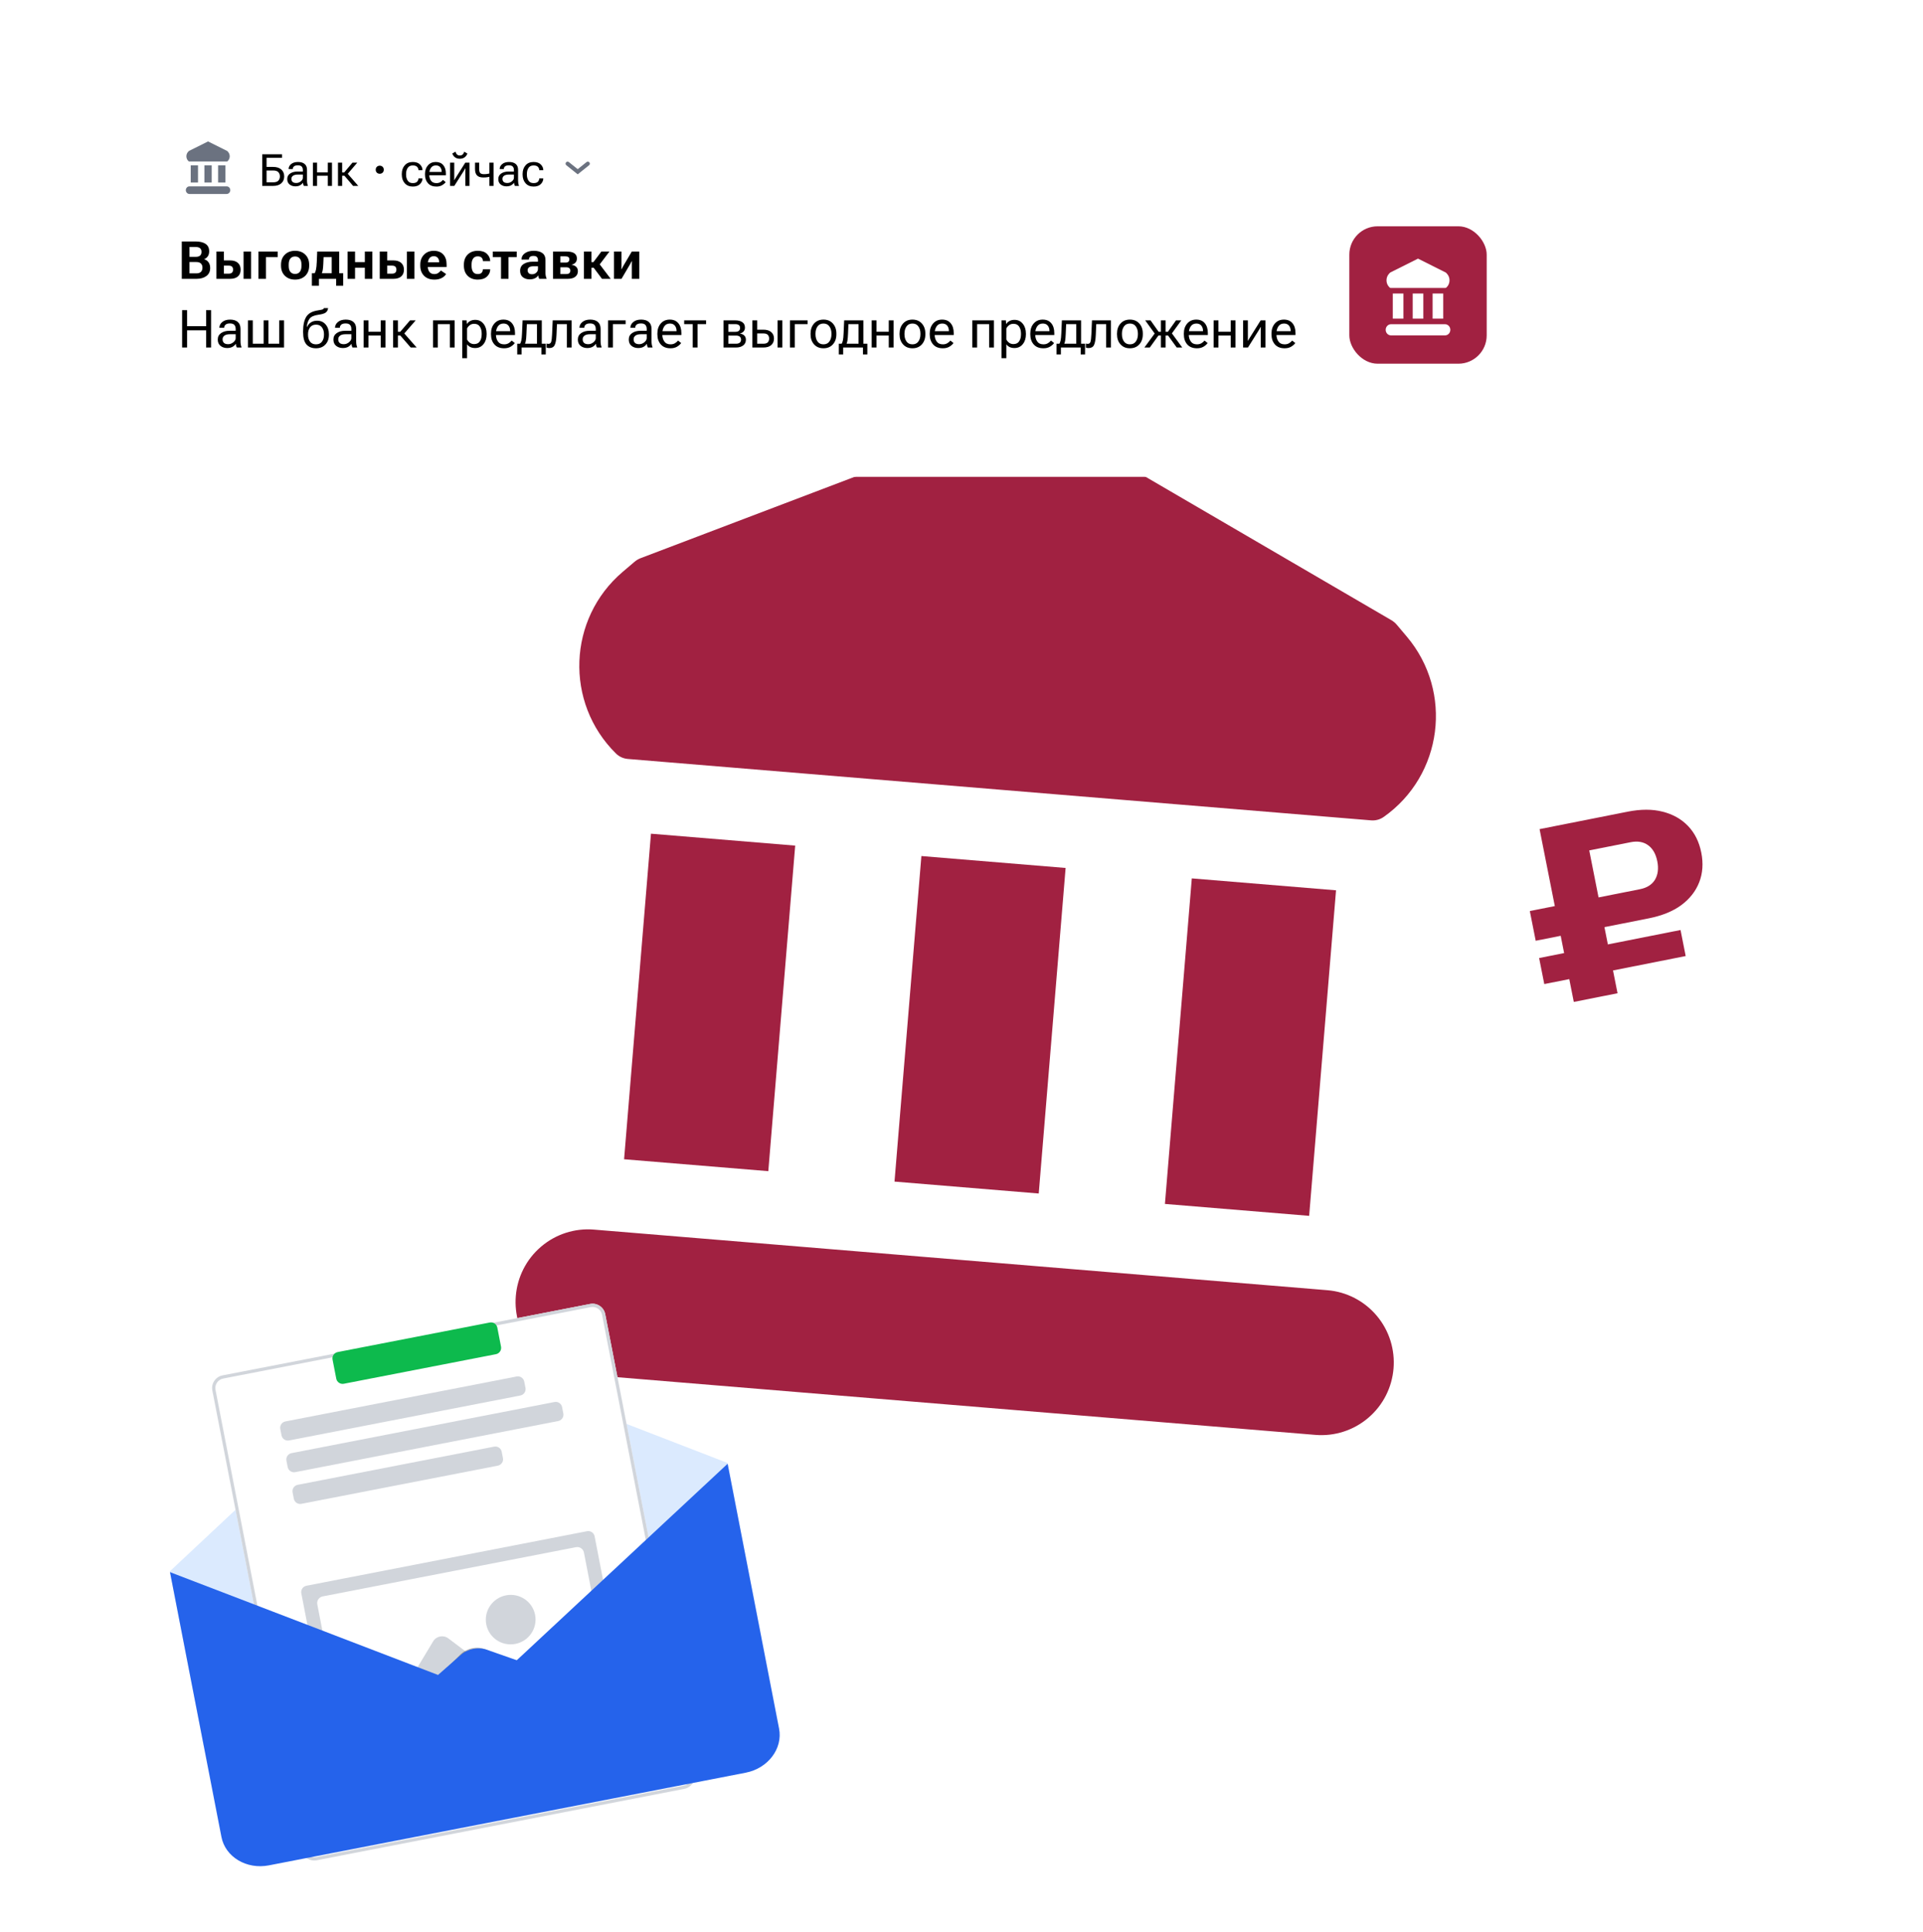 <svg width="476" height="478" viewBox="0 0 476 478" fill="none" xmlns="http://www.w3.org/2000/svg">
<g filter="url(#filter0_bd_7704_156450)">
<path d="M255.16 101.42L158.606 138.112C158.042 138.326 157.519 138.636 157.059 139.027L154.137 141.511C140.51 153.092 139.735 173.904 152.463 186.46C153.254 187.241 154.293 187.718 155.399 187.81L339.394 203.008C340.5 203.099 341.603 202.799 342.512 202.158C357.128 191.861 359.778 171.204 348.236 157.543L345.761 154.614C345.372 154.152 344.906 153.761 344.385 153.458L255.16 101.42Z" fill="white" fill-opacity="0.75" shape-rendering="crispEdges"/>
<path d="M161.135 206.308L196.834 209.257L190.18 289.819L154.48 286.87L161.135 206.308Z" fill="white" fill-opacity="0.75" shape-rendering="crispEdges"/>
<path d="M330.708 220.315L295.008 217.366L288.354 297.928L324.053 300.877L330.708 220.315Z" fill="white" fill-opacity="0.75" shape-rendering="crispEdges"/>
<path d="M228.071 211.837L263.771 214.786L257.117 295.348L221.417 292.399L228.071 211.837Z" fill="white" fill-opacity="0.75" shape-rendering="crispEdges"/>
<path d="M144.052 340.083C139.318 339.692 134.934 337.431 131.863 333.797C125.47 326.23 126.406 314.895 133.955 308.479C137.579 305.398 142.275 303.887 147.009 304.278L328.57 319.275C333.304 319.666 337.688 321.927 340.759 325.561C347.152 333.128 346.216 344.464 338.667 350.879C335.043 353.96 330.347 355.471 325.612 355.08L144.052 340.083Z" fill="white" fill-opacity="0.75" shape-rendering="crispEdges"/>
<path d="M261.205 91.054L256.254 88.166L250.897 90.202L154.343 126.895L154.343 126.895C152.499 127.596 150.789 128.607 149.287 129.883L146.365 132.367C127.375 148.508 126.292 177.499 144.036 195.003C145.672 196.617 147.611 197.866 149.723 198.688L149.175 205.32L142.521 285.882L141.98 292.43C136.193 293.125 130.69 295.505 126.183 299.336L133.955 308.479L126.183 299.336C113.596 310.034 112.035 328.923 122.697 341.542L131.863 333.797L122.697 341.542C127.822 347.607 135.147 351.389 143.064 352.043L324.625 367.04C332.542 367.694 340.388 365.165 346.439 360.023C359.026 349.324 360.587 330.436 349.925 317.817C346.107 313.298 341.068 310.046 335.472 308.412L336.013 301.865L342.667 221.303L343.215 214.668C345.432 214.204 347.546 213.291 349.423 211.968L342.512 202.158L349.424 211.968C369.799 197.613 373.487 168.836 357.403 149.799L354.928 146.869C353.656 145.364 352.135 144.086 350.431 143.092L350.431 143.092L261.205 91.054ZM208.794 210.245L209.285 204.302L216.603 204.906L216.112 210.849L209.458 291.411L208.967 297.355L201.648 296.75L202.139 290.807L208.794 210.245ZM275.73 215.774L276.221 209.83L283.54 210.435L283.049 216.378L276.395 296.94L275.904 302.884L268.585 302.279L269.076 296.336L275.73 215.774Z" stroke="white" stroke-opacity="0.75" stroke-width="24" shape-rendering="crispEdges"/>
</g>
<path d="M255.16 101.42L158.606 138.112C158.042 138.326 157.519 138.636 157.059 139.027L154.137 141.511C140.51 153.092 139.735 173.904 152.463 186.46C153.254 187.241 154.293 187.718 155.399 187.81L339.394 203.008C340.5 203.099 341.603 202.799 342.512 202.158C357.128 191.861 359.778 171.204 348.236 157.543L345.761 154.614C345.372 154.152 344.906 153.761 344.385 153.458L255.16 101.42Z" fill="#A12141"/>
<path d="M161.135 206.308L196.834 209.257L190.18 289.819L154.48 286.87L161.135 206.308Z" fill="#A12141"/>
<path d="M330.708 220.315L295.008 217.366L288.354 297.928L324.053 300.877L330.708 220.315Z" fill="#A12141"/>
<path d="M228.071 211.837L263.771 214.786L257.117 295.348L221.417 292.399L228.071 211.837Z" fill="#A12141"/>
<path d="M144.052 340.083C139.318 339.692 134.934 337.431 131.863 333.797C125.47 326.23 126.406 314.895 133.955 308.479C137.579 305.398 142.275 303.887 147.009 304.278L328.57 319.275C333.304 319.666 337.688 321.927 340.759 325.561C347.152 333.128 346.216 344.464 338.667 350.879C335.043 353.96 330.347 355.471 325.612 355.08L144.052 340.083Z" fill="#A12141"/>
<g filter="url(#filter1_bd_7704_156450)">
<rect x="316.473" y="229.283" width="114.453" height="114.453" rx="57.226" transform="rotate(-49.332 316.473 229.283)" fill="white" fill-opacity="0.75" shape-rendering="crispEdges"/>
<rect x="317.883" y="229.176" width="112.453" height="112.453" rx="56.226" transform="rotate(-49.332 317.883 229.176)" stroke="white" stroke-width="2" shape-rendering="crispEdges"/>
</g>
<path d="M403.64 208.413L388.516 211.409L392.425 205.598L400.389 245.791L389.562 247.937L381.09 205.178L402.859 200.865C406.144 200.214 409.041 200.213 411.551 200.861C414.099 201.502 416.199 202.685 417.851 204.412C419.503 206.138 420.592 208.332 421.12 210.993C421.647 213.653 421.476 216.096 420.607 218.322C419.739 220.549 418.248 222.444 416.137 224.007C414.056 225.526 411.374 226.61 408.089 227.261L380.132 232.8L378.675 225.446L405.945 220.043C407.663 219.702 408.898 218.924 409.65 217.709C410.394 216.456 410.589 214.936 410.235 213.149C409.873 211.325 409.114 209.994 407.955 209.157C406.797 208.32 405.359 208.072 403.64 208.413ZM382.256 243.518L380.98 237.076L415.983 230.141L417.259 236.583L382.256 243.518Z" fill="#A12141"/>
<g filter="url(#filter2_d_7704_156450)">
<path d="M184.49 391.357L46.458 418.177L38.037 374.841L93.619 322.791C96.633 319.968 101.19 319.083 105.043 320.572L176.07 348.021L184.49 391.357Z" fill="#DBEAFE"/>
<g filter="url(#filter3_d_7704_156450)">
<path d="M48.563 320.1C48.226 318.367 49.358 316.69 51.09 316.353L142.066 298.677C143.799 298.34 145.476 299.472 145.813 301.204L167.909 414.924C168.246 416.657 167.114 418.334 165.381 418.671L74.405 436.348C72.673 436.684 70.995 435.553 70.659 433.82L48.563 320.1Z" fill="white"/>
</g>
<g filter="url(#filter4_d_7704_156450)">
<path fill-rule="evenodd" clip-rule="evenodd" d="M142.219 299.461L51.243 317.138C49.943 317.39 49.094 318.648 49.347 319.948L71.443 433.668C71.695 434.967 72.953 435.816 74.253 435.564L165.229 417.887C166.528 417.634 167.377 416.376 167.125 415.077L145.029 301.357C144.776 300.057 143.518 299.208 142.219 299.461ZM51.09 316.353C49.358 316.69 48.226 318.367 48.563 320.1L70.659 433.82C70.995 435.553 72.673 436.684 74.405 436.348L165.381 418.671C167.114 418.334 168.246 416.657 167.909 414.924L145.813 301.204C145.476 299.472 143.799 298.34 142.066 298.677L51.09 316.353Z" fill="#D1D5DB"/>
</g>
<g filter="url(#filter5_d_7704_156450)">
<path d="M70.585 366.284C70.417 365.417 70.984 364.578 71.85 364.41L141.313 350.913C142.18 350.745 143.018 351.311 143.186 352.177L153.113 403.439C153.281 404.305 152.715 405.144 151.848 405.312L82.385 418.809C81.519 418.977 80.68 418.412 80.513 417.545L70.585 366.284Z" fill="#D1D5DB"/>
<path d="M74.542 369.018C74.366 368.107 74.961 367.226 75.873 367.049L138.573 354.866C139.484 354.689 140.366 355.283 140.542 356.194L149.162 400.702C149.338 401.612 148.743 402.494 147.831 402.671L85.131 414.854C84.219 415.031 83.338 414.436 83.162 413.526L74.542 369.018Z" fill="white"/>
<path d="M103.221 378.162C104.006 376.858 105.754 376.518 106.97 377.434L127.668 393.029C129.433 394.359 128.779 397.145 126.602 397.568L92.528 404.188C90.351 404.611 88.704 402.273 89.845 400.378L103.221 378.162Z" fill="#D1D5DB"/>
<path d="M125.897 384.695C126.681 383.379 128.443 383.036 129.661 383.963L138.76 390.882C140.515 392.217 139.857 394.992 137.685 395.414L122.73 398.32C120.558 398.742 118.911 396.415 120.041 394.52L125.897 384.695Z" fill="#D1D5DB"/>
<ellipse cx="6.155" cy="6.12" rx="6.155" ry="6.12" transform="matrix(0.982 -0.191 0.19 0.982 115.203 367.959)" fill="#D1D5DB"/>
</g>
<path d="M38.078 375.041L115.467 404.719L176.111 348.221L188.843 413.751C189.807 418.709 186.109 423.598 180.585 424.671L62.557 447.604C57.033 448.677 51.774 445.528 50.811 440.571L38.078 375.041Z" fill="#2563EB"/>
<g opacity="0.3" filter="url(#filter6_f_7704_156450)">
<path d="M109.861 395.529C111.589 393.772 114.172 393.27 116.433 394.252L152.267 409.826L82.466 423.389L109.861 395.529Z" fill="black"/>
</g>
<path d="M110.042 395.545C111.805 393.994 114.371 393.495 116.587 394.273L178.016 415.833L61.156 438.539L110.042 395.545Z" fill="#2563EB"/>
<path d="M78.32 322.457C78.152 321.591 78.718 320.752 79.584 320.584L117.23 313.269C118.096 313.101 118.935 313.667 119.103 314.533L120.017 319.239C120.185 320.105 119.62 320.944 118.753 321.112L81.108 328.427C80.242 328.595 79.403 328.029 79.235 327.163L78.32 322.457Z" fill="#0DBA4D"/>
<path d="M65.379 339.623C65.211 338.757 65.776 337.918 66.643 337.75L123.895 326.626C124.761 326.457 125.6 327.023 125.768 327.89L126.073 329.458C126.241 330.324 125.676 331.163 124.809 331.331L67.557 342.456C66.691 342.624 65.852 342.058 65.684 341.192L65.379 339.623Z" fill="#D1D5DB"/>
<path d="M68.426 355.309C68.257 354.443 68.823 353.604 69.69 353.435L118.315 343.988C119.181 343.819 120.02 344.385 120.188 345.251L120.493 346.82C120.661 347.686 120.095 348.525 119.229 348.693L70.604 358.141C69.738 358.309 68.899 357.744 68.731 356.877L68.426 355.309Z" fill="#D1D5DB"/>
<path d="M66.902 347.465C66.734 346.599 67.3 345.76 68.166 345.592L133.261 332.944C134.128 332.775 134.966 333.341 135.135 334.208L135.439 335.776C135.608 336.642 135.042 337.481 134.176 337.649L69.081 350.297C68.214 350.466 67.376 349.9 67.207 349.034L66.902 347.465Z" fill="#D1D5DB"/>
</g>
<g filter="url(#filter7_d_7704_156450)">
<rect x="30" y="20" width="352" height="84" rx="8" fill="white"/>
</g>
<path d="M44.997 69V59.758H48.45C49.486 59.758 50.299 59.957 50.887 60.355C51.48 60.748 51.776 61.364 51.776 62.202C51.776 62.709 51.657 63.126 51.42 63.452C51.183 63.778 50.889 64.002 50.538 64.125V64.15C50.97 64.273 51.325 64.519 51.605 64.887C51.884 65.255 52.023 65.737 52.023 66.334C52.023 67.18 51.712 67.836 51.09 68.302C50.472 68.767 49.656 69 48.64 69H44.997ZM46.901 67.648H48.602C49.123 67.648 49.503 67.521 49.745 67.267C49.99 67.013 50.113 66.67 50.113 66.239C50.113 65.811 49.99 65.473 49.745 65.223C49.503 64.969 49.123 64.842 48.602 64.842H46.901V67.648ZM46.901 63.56H48.418C48.934 63.56 49.307 63.452 49.535 63.236C49.764 63.02 49.878 62.718 49.878 62.329C49.878 61.944 49.764 61.647 49.535 61.44C49.307 61.228 48.934 61.123 48.418 61.123H46.901V63.56ZM55.422 62.252V64.442H56.927C57.786 64.442 58.44 64.648 58.888 65.058C59.337 65.464 59.561 66.023 59.561 66.734C59.561 67.457 59.337 68.016 58.888 68.41C58.44 68.803 57.786 69 56.927 69H53.569V62.252H55.422ZM56.603 65.731H55.422V67.718H56.603C56.992 67.718 57.272 67.629 57.441 67.451C57.61 67.273 57.695 67.026 57.695 66.709C57.695 66.408 57.61 66.171 57.441 65.998C57.276 65.82 56.997 65.731 56.603 65.731ZM60.285 69V62.252H62.151V69H60.285ZM63.969 62.252H68.743V63.636H65.823V69H63.969V62.252ZM69.558 65.725V65.522C69.558 64.468 69.88 63.628 70.523 63.002C71.166 62.375 72.007 62.062 73.043 62.062C74.08 62.062 74.92 62.375 75.563 63.002C76.207 63.628 76.528 64.468 76.528 65.522V65.725C76.528 66.778 76.207 67.62 75.563 68.251C74.92 68.877 74.08 69.19 73.043 69.19C72.007 69.19 71.166 68.877 70.523 68.251C69.88 67.62 69.558 66.778 69.558 65.725ZM71.463 65.433V65.814C71.463 66.44 71.598 66.926 71.869 67.273C72.144 67.616 72.535 67.788 73.043 67.788C73.551 67.788 73.941 67.616 74.211 67.273C74.482 66.926 74.618 66.44 74.618 65.814V65.433C74.618 64.806 74.48 64.322 74.205 63.979C73.93 63.636 73.543 63.465 73.043 63.465C72.54 63.465 72.15 63.636 71.875 63.979C71.6 64.322 71.463 64.806 71.463 65.433ZM83.209 70.714V69H78.943V70.714H77.198V67.616H84.948V70.714H83.209ZM80.099 63.636L80.029 65.249C80.003 65.896 79.959 66.406 79.895 66.778C79.832 67.147 79.741 67.464 79.623 67.731H77.832C77.998 67.477 78.127 67.132 78.22 66.696C78.313 66.26 78.376 65.64 78.41 64.836L78.518 62.252H83.964V69H82.111V63.636H80.099ZM86.03 62.252H87.884V64.868H90.309V62.252H92.169V69H90.309V66.251H87.884V69H86.03V62.252ZM95.847 62.252V64.442H97.351C98.21 64.442 98.864 64.648 99.313 65.058C99.761 65.464 99.986 66.023 99.986 66.734C99.986 67.457 99.761 68.016 99.313 68.41C98.864 68.803 98.21 69 97.351 69H93.993V62.252H95.847ZM97.028 65.731H95.847V67.718H97.028C97.417 67.718 97.696 67.629 97.865 67.451C98.035 67.273 98.119 67.026 98.119 66.709C98.119 66.408 98.035 66.171 97.865 65.998C97.7 65.82 97.421 65.731 97.028 65.731ZM100.709 69V62.252H102.575V69H100.709ZM104.026 65.725V65.522C104.026 64.485 104.339 63.649 104.965 63.014C105.591 62.379 106.396 62.062 107.377 62.062C108.368 62.062 109.142 62.36 109.701 62.957C110.263 63.55 110.545 64.366 110.545 65.407V66.08H105.295V64.906H108.698V64.772C108.702 64.4 108.59 64.079 108.361 63.808C108.137 63.533 107.807 63.395 107.371 63.395C106.884 63.395 106.512 63.581 106.254 63.954C106 64.322 105.873 64.817 105.873 65.439V65.807C105.873 66.416 106.01 66.905 106.285 67.273C106.561 67.642 106.969 67.826 107.511 67.826C107.879 67.826 108.198 67.737 108.469 67.559C108.74 67.377 108.96 67.17 109.129 66.937L110.418 67.807C110.206 68.2 109.847 68.53 109.339 68.797C108.831 69.059 108.232 69.19 107.542 69.19C106.442 69.19 105.581 68.873 104.959 68.238C104.337 67.603 104.026 66.766 104.026 65.725ZM114.823 65.725V65.522C114.823 64.468 115.134 63.628 115.756 63.002C116.382 62.375 117.216 62.062 118.257 62.062C119.243 62.062 119.994 62.307 120.51 62.798C121.027 63.285 121.302 63.858 121.336 64.519L121.342 64.62H119.526V64.544C119.526 64.231 119.421 63.968 119.209 63.757C118.997 63.541 118.676 63.433 118.244 63.433C117.741 63.433 117.362 63.617 117.108 63.985C116.854 64.349 116.727 64.832 116.727 65.433V65.814C116.727 66.414 116.85 66.899 117.095 67.267C117.345 67.635 117.728 67.819 118.244 67.819C118.705 67.819 119.033 67.707 119.228 67.483C119.423 67.254 119.52 66.992 119.52 66.696V66.632H121.336V66.702C121.336 67.362 121.069 67.942 120.536 68.441C120.007 68.941 119.247 69.19 118.257 69.19C117.216 69.19 116.382 68.877 115.756 68.251C115.134 67.625 114.823 66.783 114.823 65.725ZM121.98 63.636V62.252H127.908V63.636H125.871V69H124.017V63.636H121.98ZM128.743 67.013C128.743 66.268 129.035 65.708 129.619 65.331C130.207 64.95 130.946 64.76 131.834 64.76H133.161V64.353C133.161 64.049 133.078 63.803 132.913 63.617C132.753 63.427 132.469 63.331 132.063 63.331C131.652 63.331 131.36 63.412 131.187 63.573C131.018 63.729 130.933 63.922 130.933 64.15V64.239H129.098V64.15C129.098 63.554 129.378 63.056 129.936 62.659C130.499 62.261 131.231 62.062 132.133 62.062C133.034 62.062 133.741 62.25 134.253 62.627C134.765 63.004 135.021 63.581 135.021 64.36V67.496C135.021 67.766 135.044 68.025 135.091 68.27C135.141 68.516 135.207 68.725 135.287 68.898V69H133.466C133.415 68.903 133.368 68.774 133.326 68.613C133.284 68.452 133.256 68.293 133.243 68.137C133.108 68.395 132.854 68.626 132.482 68.829C132.114 69.028 131.654 69.127 131.104 69.127C130.44 69.127 129.879 68.951 129.422 68.6C128.969 68.245 128.743 67.716 128.743 67.013ZM130.609 66.867C130.609 67.168 130.696 67.409 130.869 67.591C131.043 67.773 131.32 67.864 131.701 67.864C132.111 67.864 132.456 67.735 132.736 67.477C133.019 67.218 133.161 66.914 133.161 66.562V65.89H132.076C131.58 65.89 131.212 65.974 130.971 66.144C130.73 66.313 130.609 66.554 130.609 66.867ZM136.884 69V62.252H140.267C141.126 62.252 141.763 62.398 142.178 62.69C142.592 62.982 142.8 63.406 142.8 63.96C142.8 64.383 142.681 64.724 142.444 64.982C142.212 65.24 141.888 65.414 141.473 65.502V65.522C141.968 65.598 142.353 65.769 142.628 66.036C142.903 66.302 143.041 66.658 143.041 67.102C143.041 67.69 142.825 68.154 142.393 68.492C141.966 68.831 141.342 69 140.521 69H136.884ZM138.706 64.982H139.95C140.297 64.982 140.546 64.912 140.699 64.772C140.855 64.629 140.934 64.428 140.934 64.169C140.934 63.932 140.855 63.751 140.699 63.623C140.546 63.497 140.297 63.433 139.95 63.433H138.706V64.982ZM138.706 67.819H140.14C140.508 67.819 140.773 67.743 140.934 67.591C141.094 67.439 141.175 67.233 141.175 66.975C141.175 66.725 141.094 66.524 140.934 66.372C140.773 66.22 140.508 66.144 140.14 66.144H138.706V67.819ZM149.011 69L146.719 65.94L147.9 64.696L151.169 69H149.011ZM145.488 64.861H146.891L148.852 62.252H150.852L147.817 66.258H145.488V64.861ZM146.396 62.252V69H144.542V62.252H146.396ZM151.985 69V62.252H153.832V65.661C153.832 65.788 153.827 65.947 153.819 66.137C153.815 66.328 153.806 66.482 153.794 66.601L153.857 66.607C153.912 66.497 153.978 66.374 154.054 66.239C154.13 66.099 154.215 65.945 154.308 65.775L156.383 62.252H158.25V69H156.396V65.572C156.396 65.445 156.398 65.291 156.403 65.109C156.407 64.927 156.411 64.772 156.415 64.645H156.345C156.295 64.76 156.233 64.882 156.161 65.014C156.094 65.145 156.013 65.293 155.92 65.458L153.844 69H151.985Z" fill="black"/>
<path d="M45.079 86V76.758H46.31V80.725H51.02V76.758H52.252V86H51.02V81.741H46.31V86H45.079ZM53.902 84.019C53.902 83.338 54.175 82.809 54.721 82.433C55.267 82.052 55.959 81.861 56.797 81.861H58.339V81.392C58.339 80.994 58.234 80.67 58.022 80.42C57.81 80.171 57.447 80.046 56.93 80.046C56.41 80.046 56.039 80.152 55.819 80.363C55.599 80.571 55.489 80.812 55.489 81.087V81.119H54.302V81.087C54.302 80.554 54.541 80.088 55.02 79.69C55.498 79.293 56.145 79.094 56.962 79.094C57.774 79.094 58.405 79.286 58.853 79.671C59.306 80.056 59.533 80.63 59.533 81.392V84.477C59.533 84.752 59.554 85.012 59.596 85.257C59.639 85.499 59.698 85.712 59.774 85.898V86H58.619C58.559 85.894 58.504 85.757 58.454 85.587C58.407 85.414 58.377 85.243 58.365 85.073C58.204 85.348 57.946 85.594 57.59 85.81C57.235 86.021 56.778 86.127 56.219 86.127C55.576 86.127 55.028 85.947 54.575 85.587C54.127 85.224 53.902 84.701 53.902 84.019ZM55.096 83.956C55.096 84.337 55.208 84.635 55.432 84.851C55.656 85.067 56.005 85.175 56.48 85.175C56.953 85.175 57.381 85.014 57.762 84.692C58.147 84.371 58.339 84.03 58.339 83.67V82.712H56.93C56.325 82.712 55.868 82.824 55.559 83.048C55.25 83.273 55.096 83.575 55.096 83.956ZM61.38 86V79.284H62.573V85.061H65.252V79.284H66.445V85.061H69.118V79.284H70.311V86H61.38ZM76.246 82.674V82.877C76.246 83.533 76.411 84.087 76.741 84.54C77.076 84.989 77.569 85.213 78.22 85.213C78.876 85.213 79.369 84.989 79.699 84.54C80.029 84.087 80.194 83.533 80.194 82.877V82.674C80.194 82.022 80.029 81.472 79.699 81.023C79.369 80.571 78.876 80.344 78.22 80.344C77.569 80.344 77.076 80.571 76.741 81.023C76.411 81.472 76.246 82.022 76.246 82.674ZM78.493 79.367C79.382 79.367 80.091 79.682 80.62 80.312C81.149 80.939 81.413 81.726 81.413 82.674V82.877C81.413 83.85 81.123 84.646 80.543 85.264C79.964 85.882 79.189 86.19 78.22 86.19C77.222 86.19 76.439 85.879 75.872 85.257C75.309 84.631 75.027 83.609 75.027 82.191V82.007C75.027 80.454 75.285 79.255 75.802 78.408C76.322 77.558 77.283 77.026 78.684 76.815C79.42 76.701 79.845 76.606 79.96 76.529C80.074 76.449 80.141 76.356 80.163 76.25H81.21C81.163 76.703 80.984 77.058 80.67 77.316C80.357 77.575 79.739 77.767 78.817 77.894C77.729 78.038 76.995 78.37 76.614 78.891C76.238 79.411 76.013 80.078 75.941 80.89H76.011C76.231 80.416 76.553 80.044 76.976 79.773C77.399 79.502 77.905 79.367 78.493 79.367ZM82.53 84.019C82.53 83.338 82.803 82.809 83.349 82.433C83.895 82.052 84.587 81.861 85.425 81.861H86.967V81.392C86.967 80.994 86.862 80.67 86.65 80.42C86.438 80.171 86.074 80.046 85.558 80.046C85.038 80.046 84.667 80.152 84.447 80.363C84.227 80.571 84.117 80.812 84.117 81.087V81.119H82.93V81.087C82.93 80.554 83.169 80.088 83.647 79.69C84.126 79.293 84.773 79.094 85.59 79.094C86.402 79.094 87.033 79.286 87.481 79.671C87.934 80.056 88.161 80.63 88.161 81.392V84.477C88.161 84.752 88.182 85.012 88.224 85.257C88.266 85.499 88.326 85.712 88.402 85.898V86H87.247C87.187 85.894 87.132 85.757 87.082 85.587C87.035 85.414 87.005 85.243 86.993 85.073C86.832 85.348 86.574 85.594 86.218 85.81C85.863 86.021 85.406 86.127 84.847 86.127C84.204 86.127 83.656 85.947 83.203 85.587C82.755 85.224 82.53 84.701 82.53 84.019ZM83.724 83.956C83.724 84.337 83.836 84.635 84.06 84.851C84.284 85.067 84.633 85.175 85.107 85.175C85.581 85.175 86.009 85.014 86.39 84.692C86.775 84.371 86.967 84.03 86.967 83.67V82.712H85.558C84.953 82.712 84.496 82.824 84.187 83.048C83.878 83.273 83.724 83.575 83.724 83.956ZM90.008 79.284H91.201V82.103H94.235V79.284H95.429V86H94.235V83.042H91.201V86H90.008V79.284ZM101.668 86L99.002 82.934L99.739 82.134L103.135 86H101.668ZM97.904 82.109H99.066L101.497 79.284H102.894L99.624 83.042H97.904V82.109ZM98.501 79.284V86H97.308V79.284H98.501ZM107.185 79.284H112.542V86H111.349V80.217H108.378V86H107.185V79.284ZM114.421 88.641V79.284H115.5L115.551 80.16H115.589C115.762 79.881 116.025 79.644 116.376 79.449C116.731 79.255 117.146 79.157 117.62 79.157C118.479 79.157 119.165 79.477 119.677 80.116C120.193 80.755 120.451 81.563 120.451 82.54V82.744C120.451 83.721 120.193 84.529 119.677 85.168C119.165 85.808 118.479 86.127 117.62 86.127C117.146 86.127 116.742 86.044 116.408 85.879C116.078 85.71 115.813 85.486 115.614 85.207V88.641H114.421ZM115.614 84.001C115.75 84.297 115.968 84.563 116.268 84.8C116.569 85.033 116.935 85.149 117.366 85.149C118.009 85.149 118.481 84.919 118.782 84.457C119.082 83.992 119.232 83.421 119.232 82.744V82.54C119.232 81.863 119.082 81.294 118.782 80.833C118.481 80.368 118.009 80.135 117.366 80.135C116.935 80.135 116.569 80.253 116.268 80.49C115.968 80.723 115.75 80.987 115.614 81.284V84.001ZM121.537 82.744V82.54C121.537 81.525 121.816 80.698 122.375 80.059C122.937 79.415 123.68 79.094 124.603 79.094C125.525 79.094 126.234 79.394 126.729 79.995C127.228 80.592 127.478 81.402 127.478 82.426V82.915H122.273V81.963H126.278V81.842C126.278 81.347 126.141 80.928 125.866 80.585C125.591 80.243 125.182 80.071 124.641 80.071C124.01 80.071 123.538 80.31 123.225 80.789C122.912 81.263 122.755 81.847 122.755 82.54V82.744C122.755 83.433 122.92 84.017 123.25 84.496C123.581 84.974 124.095 85.213 124.793 85.213C125.22 85.213 125.589 85.12 125.897 84.934C126.211 84.747 126.462 84.527 126.653 84.273L127.421 84.889C127.209 85.207 126.879 85.503 126.431 85.778C125.982 86.053 125.436 86.19 124.793 86.19C123.743 86.19 122.937 85.869 122.375 85.226C121.816 84.582 121.537 83.755 121.537 82.744ZM134.01 87.714V86H129.116V87.714H128.03V85.061H135.095V87.714H134.01ZM130.411 80.217L130.309 82.629C130.279 83.34 130.235 83.876 130.176 84.235C130.117 84.595 130.03 84.906 129.916 85.168H128.671C128.815 84.978 128.934 84.692 129.027 84.311C129.12 83.926 129.183 83.311 129.217 82.464L129.357 79.284H134.111V86H132.918V80.217H130.411ZM137.863 80.217L137.749 82.89C137.698 84.037 137.552 84.864 137.311 85.372C137.069 85.879 136.627 86.133 135.984 86.133C135.84 86.133 135.709 86.123 135.59 86.102C135.472 86.085 135.372 86.057 135.292 86.019V85.01C135.364 85.039 135.438 85.061 135.514 85.073C135.595 85.086 135.681 85.092 135.774 85.092C136.104 85.092 136.325 84.923 136.435 84.585C136.545 84.246 136.619 83.626 136.657 82.725L136.809 79.284H141.5V86H140.307V80.217H137.863ZM143.036 84.019C143.036 83.338 143.309 82.809 143.855 82.433C144.401 82.052 145.093 81.861 145.931 81.861H147.473V81.392C147.473 80.994 147.367 80.67 147.156 80.42C146.944 80.171 146.58 80.046 146.064 80.046C145.543 80.046 145.173 80.152 144.953 80.363C144.733 80.571 144.623 80.812 144.623 81.087V81.119H143.436V81.087C143.436 80.554 143.675 80.088 144.153 79.69C144.632 79.293 145.279 79.094 146.096 79.094C146.908 79.094 147.539 79.286 147.987 79.671C148.44 80.056 148.667 80.63 148.667 81.392V84.477C148.667 84.752 148.688 85.012 148.73 85.257C148.772 85.499 148.832 85.712 148.908 85.898V86H147.752C147.693 85.894 147.638 85.757 147.587 85.587C147.541 85.414 147.511 85.243 147.499 85.073C147.338 85.348 147.08 85.594 146.724 85.81C146.369 86.021 145.912 86.127 145.353 86.127C144.71 86.127 144.162 85.947 143.709 85.587C143.26 85.224 143.036 84.701 143.036 84.019ZM144.229 83.956C144.229 84.337 144.342 84.635 144.566 84.851C144.79 85.067 145.139 85.175 145.613 85.175C146.087 85.175 146.515 85.014 146.896 84.692C147.281 84.371 147.473 84.03 147.473 83.67V82.712H146.064C145.459 82.712 145.002 82.824 144.693 83.048C144.384 83.273 144.229 83.575 144.229 83.956ZM150.514 79.284H154.868V80.217H151.707V86H150.514V79.284ZM155.643 84.019C155.643 83.338 155.916 82.809 156.461 82.433C157.007 82.052 157.699 81.861 158.537 81.861H160.08V81.392C160.08 80.994 159.974 80.67 159.762 80.42C159.551 80.171 159.187 80.046 158.67 80.046C158.15 80.046 157.78 80.152 157.56 80.363C157.34 80.571 157.229 80.812 157.229 81.087V81.119H156.042V81.087C156.042 80.554 156.282 80.088 156.76 79.69C157.238 79.293 157.885 79.094 158.702 79.094C159.515 79.094 160.145 79.286 160.594 79.671C161.047 80.056 161.273 80.63 161.273 81.392V84.477C161.273 84.752 161.294 85.012 161.336 85.257C161.379 85.499 161.438 85.712 161.514 85.898V86H160.359C160.3 85.894 160.245 85.757 160.194 85.587C160.147 85.414 160.118 85.243 160.105 85.073C159.944 85.348 159.686 85.594 159.331 85.81C158.975 86.021 158.518 86.127 157.959 86.127C157.316 86.127 156.768 85.947 156.315 85.587C155.867 85.224 155.643 84.701 155.643 84.019ZM156.836 83.956C156.836 84.337 156.948 84.635 157.172 84.851C157.397 85.067 157.746 85.175 158.22 85.175C158.694 85.175 159.121 85.014 159.502 84.692C159.887 84.371 160.08 84.03 160.08 83.67V82.712H158.67C158.065 82.712 157.608 82.824 157.299 83.048C156.99 83.273 156.836 83.575 156.836 83.956ZM162.72 82.744V82.54C162.72 81.525 163 80.698 163.558 80.059C164.121 79.415 164.864 79.094 165.786 79.094C166.709 79.094 167.417 79.394 167.913 79.995C168.412 80.592 168.662 81.402 168.662 82.426V82.915H163.457V81.963H167.462V81.842C167.462 81.347 167.324 80.928 167.049 80.585C166.774 80.243 166.366 80.071 165.824 80.071C165.194 80.071 164.722 80.31 164.409 80.789C164.096 81.263 163.939 81.847 163.939 82.54V82.744C163.939 83.433 164.104 84.017 164.434 84.496C164.764 84.974 165.278 85.213 165.977 85.213C166.404 85.213 166.772 85.12 167.081 84.934C167.394 84.747 167.646 84.527 167.836 84.273L168.604 84.889C168.393 85.207 168.063 85.503 167.614 85.778C167.166 86.053 166.62 86.19 165.977 86.19C164.927 86.19 164.121 85.869 163.558 85.226C163 84.582 162.72 83.755 162.72 82.744ZM169.354 80.217V79.284H174.774V80.217H172.661V86H171.467V80.217H169.354ZM179.091 86V79.284H181.992C182.736 79.284 183.323 79.434 183.75 79.735C184.182 80.031 184.397 80.478 184.397 81.074C184.397 81.455 184.283 81.772 184.055 82.026C183.83 82.28 183.528 82.447 183.147 82.528V82.547C183.612 82.615 183.976 82.78 184.239 83.042C184.501 83.304 184.632 83.639 184.632 84.045C184.632 84.663 184.408 85.143 183.959 85.486C183.511 85.829 182.918 86 182.182 86H179.091ZM180.284 82.122H181.992C182.415 82.122 182.72 82.035 182.906 81.861C183.096 81.684 183.191 81.445 183.191 81.144C183.191 80.844 183.096 80.615 182.906 80.459C182.72 80.302 182.415 80.222 181.992 80.217H180.284V82.122ZM180.284 85.061H182.182C182.61 85.061 182.925 84.97 183.128 84.788C183.331 84.601 183.433 84.354 183.433 84.045C183.433 83.745 183.331 83.503 183.128 83.321C182.929 83.139 182.614 83.048 182.182 83.048H180.284V85.061ZM187.432 79.284V81.588H188.968C189.806 81.588 190.451 81.787 190.904 82.185C191.357 82.579 191.583 83.11 191.583 83.778C191.583 84.451 191.357 84.991 190.904 85.397C190.451 85.799 189.806 86 188.968 86H186.238V79.284H187.432ZM188.968 82.522H187.432V85.061H188.968C189.488 85.061 189.854 84.94 190.066 84.699C190.278 84.457 190.383 84.151 190.383 83.778C190.383 83.414 190.278 83.114 190.066 82.877C189.854 82.64 189.488 82.522 188.968 82.522ZM192.465 86V79.284H193.659V86H192.465ZM195.544 79.284H199.898V80.217H196.737V86H195.544V79.284ZM200.641 82.744V82.54C200.641 81.529 200.931 80.702 201.511 80.059C202.09 79.415 202.865 79.094 203.834 79.094C204.803 79.094 205.577 79.415 206.157 80.059C206.737 80.702 207.027 81.529 207.027 82.54V82.744C207.027 83.755 206.737 84.582 206.157 85.226C205.577 85.869 204.803 86.19 203.834 86.19C202.865 86.19 202.09 85.869 201.511 85.226C200.931 84.582 200.641 83.755 200.641 82.744ZM201.86 82.54V82.744C201.86 83.433 202.025 84.017 202.355 84.496C202.689 84.974 203.182 85.213 203.834 85.213C204.486 85.213 204.977 84.974 205.307 84.496C205.641 84.017 205.808 83.433 205.808 82.744V82.54C205.808 81.851 205.641 81.267 205.307 80.789C204.977 80.31 204.486 80.071 203.834 80.071C203.182 80.071 202.689 80.31 202.355 80.789C202.025 81.267 201.86 81.851 201.86 82.54ZM213.609 87.714V86H208.715V87.714H207.63V85.061H214.695V87.714H213.609ZM210.01 80.217L209.909 82.629C209.879 83.34 209.835 83.876 209.775 84.235C209.716 84.595 209.629 84.906 209.515 85.168H208.271C208.415 84.978 208.533 84.692 208.626 84.311C208.72 83.926 208.783 83.311 208.817 82.464L208.957 79.284H213.711V86H212.518V80.217H210.01ZM215.768 79.284H216.961V82.103H219.995V79.284H221.188V86H219.995V83.042H216.961V86H215.768V79.284ZM222.667 82.744V82.54C222.667 81.529 222.957 80.702 223.537 80.059C224.117 79.415 224.891 79.094 225.86 79.094C226.829 79.094 227.604 79.415 228.184 80.059C228.763 80.702 229.053 81.529 229.053 82.54V82.744C229.053 83.755 228.763 84.582 228.184 85.226C227.604 85.869 226.829 86.19 225.86 86.19C224.891 86.19 224.117 85.869 223.537 85.226C222.957 84.582 222.667 83.755 222.667 82.744ZM223.886 82.54V82.744C223.886 83.433 224.051 84.017 224.381 84.496C224.716 84.974 225.209 85.213 225.86 85.213C226.512 85.213 227.003 84.974 227.333 84.496C227.667 84.017 227.834 83.433 227.834 82.744V82.54C227.834 81.851 227.667 81.267 227.333 80.789C227.003 80.31 226.512 80.071 225.86 80.071C225.209 80.071 224.716 80.31 224.381 80.789C224.051 81.267 223.886 81.851 223.886 82.54ZM230.132 82.744V82.54C230.132 81.525 230.412 80.698 230.97 80.059C231.533 79.415 232.276 79.094 233.198 79.094C234.121 79.094 234.83 79.394 235.325 79.995C235.824 80.592 236.074 81.402 236.074 82.426V82.915H230.869V81.963H234.874V81.842C234.874 81.347 234.736 80.928 234.461 80.585C234.186 80.243 233.778 80.071 233.236 80.071C232.606 80.071 232.134 80.31 231.821 80.789C231.508 81.263 231.351 81.847 231.351 82.54V82.744C231.351 83.433 231.516 84.017 231.846 84.496C232.176 84.974 232.69 85.213 233.389 85.213C233.816 85.213 234.184 85.12 234.493 84.934C234.806 84.747 235.058 84.527 235.249 84.273L236.017 84.889C235.805 85.207 235.475 85.503 235.026 85.778C234.578 86.053 234.032 86.19 233.389 86.19C232.339 86.19 231.533 85.869 230.97 85.226C230.412 84.582 230.132 83.755 230.132 82.744ZM240.676 79.284H246.033V86H244.84V80.217H241.869V86H240.676V79.284ZM247.912 88.641V79.284H248.991L249.042 80.16H249.08C249.254 79.881 249.516 79.644 249.867 79.449C250.223 79.255 250.637 79.157 251.111 79.157C251.97 79.157 252.656 79.477 253.168 80.116C253.684 80.755 253.942 81.563 253.942 82.54V82.744C253.942 83.721 253.684 84.529 253.168 85.168C252.656 85.808 251.97 86.127 251.111 86.127C250.637 86.127 250.233 86.044 249.899 85.879C249.569 85.71 249.304 85.486 249.105 85.207V88.641H247.912ZM249.105 84.001C249.241 84.297 249.459 84.563 249.759 84.8C250.06 85.033 250.426 85.149 250.857 85.149C251.501 85.149 251.972 84.919 252.273 84.457C252.573 83.992 252.724 83.421 252.724 82.744V82.54C252.724 81.863 252.573 81.294 252.273 80.833C251.972 80.368 251.501 80.135 250.857 80.135C250.426 80.135 250.06 80.253 249.759 80.49C249.459 80.723 249.241 80.987 249.105 81.284V84.001ZM255.028 82.744V82.54C255.028 81.525 255.307 80.698 255.866 80.059C256.429 79.415 257.171 79.094 258.094 79.094C259.016 79.094 259.725 79.394 260.22 79.995C260.72 80.592 260.969 81.402 260.969 82.426V82.915H255.764V81.963H259.77V81.842C259.77 81.347 259.632 80.928 259.357 80.585C259.082 80.243 258.674 80.071 258.132 80.071C257.501 80.071 257.029 80.31 256.716 80.789C256.403 81.263 256.247 81.847 256.247 82.54V82.744C256.247 83.433 256.412 84.017 256.742 84.496C257.072 84.974 257.586 85.213 258.284 85.213C258.712 85.213 259.08 85.12 259.389 84.934C259.702 84.747 259.954 84.527 260.144 84.273L260.912 84.889C260.701 85.207 260.37 85.503 259.922 85.778C259.473 86.053 258.927 86.19 258.284 86.19C257.235 86.19 256.429 85.869 255.866 85.226C255.307 84.582 255.028 83.755 255.028 82.744ZM267.501 87.714V86H262.607V87.714H261.521V85.061H268.586V87.714H267.501ZM263.902 80.217L263.8 82.629C263.771 83.34 263.726 83.876 263.667 84.235C263.608 84.595 263.521 84.906 263.407 85.168H262.163C262.306 84.978 262.425 84.692 262.518 84.311C262.611 83.926 262.675 83.311 262.708 82.464L262.848 79.284H267.603V86H266.409V80.217H263.902ZM271.354 80.217L271.24 82.89C271.189 84.037 271.043 84.864 270.802 85.372C270.561 85.879 270.118 86.133 269.475 86.133C269.331 86.133 269.2 86.123 269.082 86.102C268.963 86.085 268.864 86.057 268.783 86.019V85.01C268.855 85.039 268.929 85.061 269.005 85.073C269.086 85.086 269.173 85.092 269.266 85.092C269.596 85.092 269.816 84.923 269.926 84.585C270.036 84.246 270.11 83.626 270.148 82.725L270.3 79.284H274.991V86H273.798V80.217H271.354ZM276.496 82.744V82.54C276.496 81.529 276.785 80.702 277.365 80.059C277.945 79.415 278.719 79.094 279.688 79.094C280.658 79.094 281.432 79.415 282.012 80.059C282.591 80.702 282.881 81.529 282.881 82.54V82.744C282.881 83.755 282.591 84.582 282.012 85.226C281.432 85.869 280.658 86.19 279.688 86.19C278.719 86.19 277.945 85.869 277.365 85.226C276.785 84.582 276.496 83.755 276.496 82.744ZM277.714 82.54V82.744C277.714 83.433 277.879 84.017 278.209 84.496C278.544 84.974 279.037 85.213 279.688 85.213C280.34 85.213 280.831 84.974 281.161 84.496C281.495 84.017 281.663 83.433 281.663 82.744V82.54C281.663 81.851 281.495 81.267 281.161 80.789C280.831 80.31 280.34 80.071 279.688 80.071C279.037 80.071 278.544 80.31 278.209 80.789C277.879 81.267 277.714 81.851 277.714 82.54ZM288.524 86H287.363V79.284H288.524V86ZM291.279 86L289.083 82.966L289.864 82.204L292.644 86H291.279ZM287.947 82.109H289.089L291.095 79.284H292.409L289.686 83.042H287.947V82.109ZM284.608 86H283.275L286.049 82.217L286.785 82.978L284.608 86ZM287.947 82.109V83.042H286.182L283.472 79.284H284.798L286.798 82.109H287.947ZM293.038 82.744V82.54C293.038 81.525 293.317 80.698 293.875 80.059C294.438 79.415 295.181 79.094 296.104 79.094C297.026 79.094 297.735 79.394 298.23 79.995C298.729 80.592 298.979 81.402 298.979 82.426V82.915H293.774V81.963H297.779V81.842C297.779 81.347 297.642 80.928 297.367 80.585C297.092 80.243 296.683 80.071 296.142 80.071C295.511 80.071 295.039 80.31 294.726 80.789C294.413 81.263 294.256 81.847 294.256 82.54V82.744C294.256 83.433 294.421 84.017 294.751 84.496C295.082 84.974 295.596 85.213 296.294 85.213C296.721 85.213 297.09 85.12 297.398 84.934C297.712 84.747 297.963 84.527 298.154 84.273L298.922 84.889C298.71 85.207 298.38 85.503 297.932 85.778C297.483 86.053 296.937 86.19 296.294 86.19C295.244 86.19 294.438 85.869 293.875 85.226C293.317 84.582 293.038 83.755 293.038 82.744ZM300.407 79.284H301.601V82.103H304.635V79.284H305.828V86H304.635V83.042H301.601V86H300.407V79.284ZM307.707 86V79.284H308.888V83.436C308.888 83.562 308.886 83.706 308.881 83.867C308.881 84.028 308.879 84.172 308.875 84.299H308.932C308.991 84.193 309.057 84.079 309.129 83.956C309.205 83.829 309.285 83.698 309.37 83.562L312.049 79.284H313.249V86H312.068V81.849C312.068 81.722 312.07 81.576 312.074 81.411C312.083 81.241 312.091 81.093 312.1 80.966H312.011C311.96 81.072 311.896 81.193 311.82 81.328C311.748 81.459 311.67 81.591 311.585 81.722L308.907 86H307.707ZM314.734 82.744V82.54C314.734 81.525 315.013 80.698 315.572 80.059C316.135 79.415 316.877 79.094 317.8 79.094C318.722 79.094 319.431 79.394 319.926 79.995C320.426 80.592 320.675 81.402 320.675 82.426V82.915H315.47V81.963H319.476V81.842C319.476 81.347 319.338 80.928 319.063 80.585C318.788 80.243 318.38 80.071 317.838 80.071C317.207 80.071 316.736 80.31 316.422 80.789C316.109 81.263 315.953 81.847 315.953 82.54V82.744C315.953 83.433 316.118 84.017 316.448 84.496C316.778 84.974 317.292 85.213 317.99 85.213C318.418 85.213 318.786 85.12 319.095 84.934C319.408 84.747 319.66 84.527 319.85 84.273L320.618 84.889C320.407 85.207 320.076 85.503 319.628 85.778C319.179 86.053 318.633 86.19 317.99 86.19C316.941 86.19 316.135 85.869 315.572 85.226C315.013 84.582 314.734 83.755 314.734 82.744Z" fill="black"/>
<path d="M64.913 46V38.18H69.806V39.06H65.982V41.306H67.588C68.476 41.306 69.158 41.52 69.634 41.95C70.111 42.376 70.349 42.944 70.349 43.653C70.349 44.358 70.111 44.926 69.634 45.355C69.158 45.785 68.476 46 67.588 46H64.913ZM65.982 42.187V45.114H67.588C68.218 45.114 68.659 44.974 68.909 44.695C69.16 44.412 69.285 44.065 69.285 43.653C69.285 43.241 69.16 42.894 68.909 42.611C68.659 42.328 68.218 42.187 67.588 42.187H65.982ZM71.098 44.308C71.098 43.724 71.334 43.27 71.807 42.944C72.283 42.618 72.887 42.455 73.617 42.455H74.965V42.031C74.965 41.701 74.872 41.433 74.686 41.225C74.5 41.017 74.181 40.914 73.73 40.914C73.275 40.914 72.951 41.003 72.758 41.182C72.564 41.361 72.468 41.569 72.468 41.805V41.832H71.442V41.805C71.442 41.347 71.649 40.946 72.065 40.602C72.48 40.258 73.044 40.086 73.757 40.086C74.466 40.086 75.015 40.249 75.406 40.575C75.799 40.901 75.996 41.386 75.996 42.031V44.711C75.996 44.944 76.014 45.164 76.05 45.372C76.086 45.576 76.138 45.757 76.206 45.914V46H75.207C75.153 45.907 75.105 45.787 75.062 45.64C75.022 45.493 74.997 45.348 74.987 45.205C74.847 45.441 74.621 45.651 74.31 45.834C73.998 46.016 73.597 46.107 73.107 46.107C72.552 46.107 72.077 45.953 71.683 45.645C71.293 45.334 71.098 44.888 71.098 44.308ZM72.129 44.254C72.129 44.577 72.228 44.829 72.425 45.012C72.622 45.191 72.926 45.28 73.338 45.28C73.753 45.28 74.127 45.144 74.46 44.872C74.797 44.6 74.965 44.312 74.965 44.007V43.196H73.73C73.204 43.196 72.804 43.293 72.532 43.486C72.263 43.676 72.129 43.932 72.129 44.254ZM77.455 40.248H78.486V42.665H81.145V40.248H82.176V46H81.145V43.486H78.486V46H77.455V40.248ZM87.4 46L85.138 43.347L85.783 42.67L88.683 46H87.4ZM84.177 42.67H85.203L87.244 40.248H88.436L85.675 43.486H84.177V42.67ZM84.692 40.248V46H83.661V40.248H84.692Z" fill="black"/>
<path d="M99.457 43.207V43.035C99.457 42.172 99.698 41.465 100.182 40.914C100.665 40.362 101.331 40.086 102.18 40.086C102.964 40.086 103.558 40.294 103.963 40.709C104.371 41.121 104.575 41.581 104.575 42.09V42.117H103.576V42.09C103.576 41.785 103.465 41.519 103.243 41.29C103.021 41.057 102.667 40.94 102.18 40.94C101.607 40.94 101.186 41.143 100.917 41.547C100.649 41.952 100.515 42.448 100.515 43.035V43.212C100.515 43.8 100.649 44.296 100.917 44.7C101.186 45.105 101.607 45.307 102.18 45.307C102.667 45.307 103.021 45.193 103.243 44.963C103.465 44.731 103.576 44.462 103.576 44.158V44.131H104.575V44.163C104.575 44.672 104.371 45.132 103.963 45.544C103.558 45.955 102.964 46.161 102.18 46.161C101.331 46.161 100.665 45.887 100.182 45.339C99.698 44.788 99.457 44.077 99.457 43.207ZM105.201 43.207V43.035C105.201 42.169 105.445 41.461 105.932 40.914C106.418 40.362 107.063 40.086 107.865 40.086C108.667 40.086 109.285 40.344 109.718 40.86C110.151 41.372 110.368 42.065 110.368 42.938V43.368H105.84V42.546H109.326V42.487C109.326 42.05 109.21 41.683 108.977 41.386C108.744 41.085 108.381 40.935 107.887 40.935C107.346 40.935 106.938 41.139 106.662 41.547C106.39 41.952 106.254 42.448 106.254 43.035V43.207C106.254 43.798 106.397 44.297 106.683 44.706C106.973 45.11 107.423 45.312 108.032 45.312C108.404 45.312 108.724 45.234 108.993 45.076C109.265 44.919 109.484 44.731 109.648 44.512L110.314 45.06C110.132 45.329 109.845 45.579 109.455 45.812C109.065 46.045 108.59 46.161 108.032 46.161C107.119 46.161 106.418 45.887 105.932 45.339C105.445 44.788 105.201 44.077 105.201 43.207ZM111.413 46V40.248H112.439V43.825C112.439 43.932 112.437 44.056 112.433 44.195C112.433 44.331 112.432 44.453 112.428 44.56H112.476C112.526 44.471 112.582 44.373 112.643 44.265C112.707 44.158 112.775 44.047 112.847 43.932L115.173 40.248H116.215V46H115.194V42.428C115.194 42.321 115.196 42.197 115.199 42.058C115.203 41.914 115.207 41.789 115.21 41.682H115.151C115.105 41.771 115.049 41.873 114.985 41.988C114.924 42.099 114.857 42.21 114.786 42.321L112.455 46H111.413ZM113.824 38.48C114.089 38.48 114.308 38.409 114.48 38.266C114.652 38.122 114.797 37.883 114.915 37.546L115.699 38.008C115.516 38.452 115.262 38.778 114.936 38.985C114.61 39.19 114.24 39.291 113.824 39.291C113.405 39.291 113.035 39.191 112.713 38.991C112.39 38.787 112.136 38.459 111.95 38.008L112.734 37.535C112.856 37.886 113.001 38.131 113.169 38.271C113.337 38.411 113.556 38.48 113.824 38.48ZM118.613 41.848C118.613 42.314 118.701 42.639 118.876 42.826C119.055 43.008 119.358 43.1 119.784 43.1C120.138 43.1 120.452 43.075 120.724 43.024C120.999 42.971 121.309 42.901 121.653 42.815V43.637C121.327 43.708 121.023 43.775 120.74 43.835C120.457 43.893 120.088 43.921 119.633 43.921C118.914 43.921 118.391 43.748 118.065 43.4C117.743 43.053 117.582 42.536 117.582 41.848V40.248H118.613V41.848ZM122.169 40.248V46H121.137V40.248H122.169ZM123.342 44.308C123.342 43.724 123.579 43.27 124.051 42.944C124.527 42.618 125.131 42.455 125.861 42.455H127.209V42.031C127.209 41.701 127.116 41.433 126.93 41.225C126.744 41.017 126.425 40.914 125.974 40.914C125.519 40.914 125.195 41.003 125.002 41.182C124.809 41.361 124.712 41.569 124.712 41.805V41.832H123.686V41.805C123.686 41.347 123.894 40.946 124.309 40.602C124.724 40.258 125.288 40.086 126.001 40.086C126.71 40.086 127.26 40.249 127.65 40.575C128.044 40.901 128.241 41.386 128.241 42.031V44.711C128.241 44.944 128.259 45.164 128.294 45.372C128.33 45.576 128.382 45.757 128.45 45.914V46H127.451C127.397 45.907 127.349 45.787 127.306 45.64C127.267 45.493 127.242 45.348 127.231 45.205C127.091 45.441 126.866 45.651 126.554 45.834C126.243 46.016 125.842 46.107 125.351 46.107C124.796 46.107 124.322 45.953 123.928 45.645C123.537 45.334 123.342 44.888 123.342 44.308ZM124.373 44.254C124.373 44.577 124.472 44.829 124.669 45.012C124.866 45.191 125.17 45.28 125.582 45.28C125.997 45.28 126.372 45.144 126.705 44.872C127.041 44.6 127.209 44.312 127.209 44.007V43.196H125.974C125.448 43.196 125.048 43.293 124.776 43.486C124.508 43.676 124.373 43.932 124.373 44.254ZM129.361 43.207V43.035C129.361 42.172 129.602 41.465 130.086 40.914C130.569 40.362 131.235 40.086 132.084 40.086C132.868 40.086 133.462 40.294 133.867 40.709C134.275 41.121 134.479 41.581 134.479 42.09V42.117H133.48V42.09C133.48 41.785 133.369 41.519 133.147 41.29C132.925 41.057 132.571 40.94 132.084 40.94C131.511 40.94 131.09 41.143 130.822 41.547C130.553 41.952 130.419 42.448 130.419 43.035V43.212C130.419 43.8 130.553 44.296 130.822 44.7C131.09 45.105 131.511 45.307 132.084 45.307C132.571 45.307 132.925 45.193 133.147 44.963C133.369 44.731 133.48 44.462 133.48 44.158V44.131H134.479V44.163C134.479 44.672 134.275 45.132 133.867 45.544C133.462 45.955 132.868 46.161 132.084 46.161C131.235 46.161 130.569 45.887 130.086 45.339C129.602 44.788 129.361 44.077 129.361 43.207Z" fill="black"/>
<path d="M140.5 40.5L143 42.5L145.5 40.5" stroke="#6B7280" stroke-linecap="round"/>
<circle cx="94" cy="42" r="1" fill="black"/>
<rect x="334" y="56" width="34" height="34" rx="7" fill="#A12141"/>
<path d="M351 64L344.159 67.424C344.119 67.444 344.082 67.471 344.051 67.504L343.852 67.713C342.926 68.687 342.995 70.288 344.002 71.17C344.064 71.225 344.143 71.254 344.225 71.254H357.775C357.856 71.254 357.935 71.225 357.998 71.17C359.005 70.288 359.074 68.687 358.147 67.713L357.948 67.504C357.917 67.471 357.88 67.444 357.84 67.424L351 64Z" fill="white"/>
<path d="M344.756 72.636H347.385V78.855H344.756V72.636Z" fill="white"/>
<path d="M357.244 72.636H354.615V78.855H357.244V72.636Z" fill="white"/>
<path d="M349.685 72.636H352.314V78.855H349.685V72.636Z" fill="white"/>
<path d="M344.315 83C343.966 83 343.632 82.854 343.385 82.595C342.872 82.056 342.872 81.181 343.385 80.641C343.632 80.382 343.966 80.236 344.315 80.236H357.685C358.034 80.236 358.368 80.382 358.615 80.641C359.128 81.181 359.128 82.056 358.615 82.595C358.368 82.854 358.034 83 357.685 83H344.315Z" fill="white"/>
<path d="M51.5 35L46.797 37.343C46.769 37.357 46.744 37.375 46.723 37.398L46.586 37.541C45.949 38.207 45.996 39.302 46.689 39.906C46.732 39.943 46.786 39.964 46.842 39.964H56.158C56.214 39.964 56.268 39.943 56.311 39.906C57.003 39.302 57.051 38.207 56.413 37.541L56.277 37.398C56.255 37.375 56.23 37.357 56.203 37.343L51.5 35Z" fill="#6B7280"/>
<path d="M47.207 40.909H49.015V45.164H47.207V40.909Z" fill="#6B7280"/>
<path d="M55.793 40.909H53.985V45.164H55.793V40.909Z" fill="#6B7280"/>
<path d="M50.596 40.909H52.404V45.164H50.596V40.909Z" fill="#6B7280"/>
<path d="M46.904 48C46.664 48 46.434 47.9 46.265 47.723C45.912 47.354 45.912 46.755 46.265 46.386C46.434 46.209 46.664 46.109 46.904 46.109H56.096C56.336 46.109 56.566 46.209 56.735 46.386C57.088 46.755 57.088 47.354 56.735 47.723C56.566 47.9 56.336 48 56.096 48H46.904Z" fill="#6B7280"/>
<defs>
<filter id="filter0_bd_7704_156450" x="83.617" y="54.912" width="315.816" height="344.229" filterUnits="userSpaceOnUse" color-interpolation-filters="sRGB">
<feFlood flood-opacity="0" result="BackgroundImageFix"/>
<feGaussianBlur in="BackgroundImageFix" stdDeviation="8"/>
<feComposite in2="SourceAlpha" operator="in" result="effect1_backgroundBlur_7704_156450"/>
<feColorMatrix in="SourceAlpha" type="matrix" values="0 0 0 0 0 0 0 0 0 0 0 0 0 0 0 0 0 0 127 0" result="hardAlpha"/>
<feOffset/>
<feGaussianBlur stdDeviation="10"/>
<feComposite in2="hardAlpha" operator="out"/>
<feColorMatrix type="matrix" values="0 0 0 0 0.082 0 0 0 0 0.016 0 0 0 0 0.349 0 0 0 0.1 0"/>
<feBlend mode="normal" in2="effect1_backgroundBlur_7704_156450" result="effect2_dropShadow_7704_156450"/>
<feBlend mode="normal" in="SourceGraphic" in2="effect2_dropShadow_7704_156450" result="shape"/>
</filter>
<filter id="filter1_bd_7704_156450" x="314.945" y="149.943" width="164.453" height="165.455" filterUnits="userSpaceOnUse" color-interpolation-filters="sRGB">
<feFlood flood-opacity="0" result="BackgroundImageFix"/>
<feGaussianBlur in="BackgroundImageFix" stdDeviation="8"/>
<feComposite in2="SourceAlpha" operator="in" result="effect1_backgroundBlur_7704_156450"/>
<feColorMatrix in="SourceAlpha" type="matrix" values="0 0 0 0 0 0 0 0 0 0 0 0 0 0 0 0 0 0 127 0" result="hardAlpha"/>
<feOffset dy="10"/>
<feGaussianBlur stdDeviation="12.5"/>
<feComposite in2="hardAlpha" operator="out"/>
<feColorMatrix type="matrix" values="0 0 0 0 0 0 0 0 0 0 0 0 0 0 0 0 0 0 0.1 0"/>
<feBlend mode="normal" in2="effect1_backgroundBlur_7704_156450" result="effect2_dropShadow_7704_156450"/>
<feBlend mode="normal" in="SourceGraphic" in2="effect2_dropShadow_7704_156450" result="shape"/>
</filter>
<filter id="filter2_d_7704_156450" x="26.039" y="296.617" width="182.957" height="181.197" filterUnits="userSpaceOnUse" color-interpolation-filters="sRGB">
<feFlood flood-opacity="0" result="BackgroundImageFix"/>
<feColorMatrix in="SourceAlpha" type="matrix" values="0 0 0 0 0 0 0 0 0 0 0 0 0 0 0 0 0 0 127 0" result="hardAlpha"/>
<feOffset dx="4" dy="14"/>
<feGaussianBlur stdDeviation="8"/>
<feComposite in2="hardAlpha" operator="out"/>
<feColorMatrix type="matrix" values="0 0 0 0 0.082 0 0 0 0 0.016 0 0 0 0 0.349 0 0 0 0.25 0"/>
<feBlend mode="normal" in2="BackgroundImageFix" result="effect1_dropShadow_7704_156450"/>
<feBlend mode="normal" in="SourceGraphic" in2="effect1_dropShadow_7704_156450" result="shape"/>
</filter>
<filter id="filter3_d_7704_156450" x="28.504" y="288.617" width="159.465" height="177.789" filterUnits="userSpaceOnUse" color-interpolation-filters="sRGB">
<feFlood flood-opacity="0" result="BackgroundImageFix"/>
<feColorMatrix in="SourceAlpha" type="matrix" values="0 0 0 0 0 0 0 0 0 0 0 0 0 0 0 0 0 0 127 0" result="hardAlpha"/>
<feOffset dy="10"/>
<feGaussianBlur stdDeviation="10"/>
<feComposite in2="hardAlpha" operator="out"/>
<feColorMatrix type="matrix" values="0 0 0 0 0.082 0 0 0 0 0.016 0 0 0 0 0.349 0 0 0 0.1 0"/>
<feBlend mode="normal" in2="BackgroundImageFix" result="effect1_dropShadow_7704_156450"/>
<feBlend mode="normal" in="SourceGraphic" in2="effect1_dropShadow_7704_156450" result="shape"/>
</filter>
<filter id="filter4_d_7704_156450" x="28.504" y="288.617" width="159.465" height="177.789" filterUnits="userSpaceOnUse" color-interpolation-filters="sRGB">
<feFlood flood-opacity="0" result="BackgroundImageFix"/>
<feColorMatrix in="SourceAlpha" type="matrix" values="0 0 0 0 0 0 0 0 0 0 0 0 0 0 0 0 0 0 127 0" result="hardAlpha"/>
<feOffset dy="10"/>
<feGaussianBlur stdDeviation="10"/>
<feComposite in2="hardAlpha" operator="out"/>
<feColorMatrix type="matrix" values="0 0 0 0 0.082 0 0 0 0 0.016 0 0 0 0 0.349 0 0 0 0.1 0"/>
<feBlend mode="normal" in2="BackgroundImageFix" result="effect1_dropShadow_7704_156450"/>
<feBlend mode="normal" in="SourceGraphic" in2="effect1_dropShadow_7704_156450" result="shape"/>
</filter>
<filter id="filter5_d_7704_156450" x="36.555" y="330.883" width="150.59" height="135.955" filterUnits="userSpaceOnUse" color-interpolation-filters="sRGB">
<feFlood flood-opacity="0" result="BackgroundImageFix"/>
<feColorMatrix in="SourceAlpha" type="matrix" values="0 0 0 0 0 0 0 0 0 0 0 0 0 0 0 0 0 0 127 0" result="hardAlpha"/>
<feOffset dy="14"/>
<feGaussianBlur stdDeviation="17"/>
<feComposite in2="hardAlpha" operator="out"/>
<feColorMatrix type="matrix" values="0 0 0 0 0.082 0 0 0 0 0.016 0 0 0 0 0.349 0 0 0 0.15 0"/>
<feBlend mode="normal" in2="BackgroundImageFix" result="effect1_dropShadow_7704_156450"/>
<feBlend mode="normal" in="SourceGraphic" in2="effect1_dropShadow_7704_156450" result="shape"/>
</filter>
<filter id="filter6_f_7704_156450" x="67.465" y="378.756" width="99.801" height="59.633" filterUnits="userSpaceOnUse" color-interpolation-filters="sRGB">
<feFlood flood-opacity="0" result="BackgroundImageFix"/>
<feBlend mode="normal" in="SourceGraphic" in2="BackgroundImageFix" result="shape"/>
<feGaussianBlur stdDeviation="7.5" result="effect1_foregroundBlur_7704_156450"/>
</filter>
<filter id="filter7_d_7704_156450" x="-4" y="0" width="420" height="152" filterUnits="userSpaceOnUse" color-interpolation-filters="sRGB">
<feFlood flood-opacity="0" result="BackgroundImageFix"/>
<feColorMatrix in="SourceAlpha" type="matrix" values="0 0 0 0 0 0 0 0 0 0 0 0 0 0 0 0 0 0 127 0" result="hardAlpha"/>
<feOffset dy="14"/>
<feGaussianBlur stdDeviation="17"/>
<feComposite in2="hardAlpha" operator="out"/>
<feColorMatrix type="matrix" values="0 0 0 0 0.082 0 0 0 0 0.016 0 0 0 0 0.349 0 0 0 0.15 0"/>
<feBlend mode="normal" in2="BackgroundImageFix" result="effect1_dropShadow_7704_156450"/>
<feBlend mode="normal" in="SourceGraphic" in2="effect1_dropShadow_7704_156450" result="shape"/>
</filter>
</defs>
</svg>
